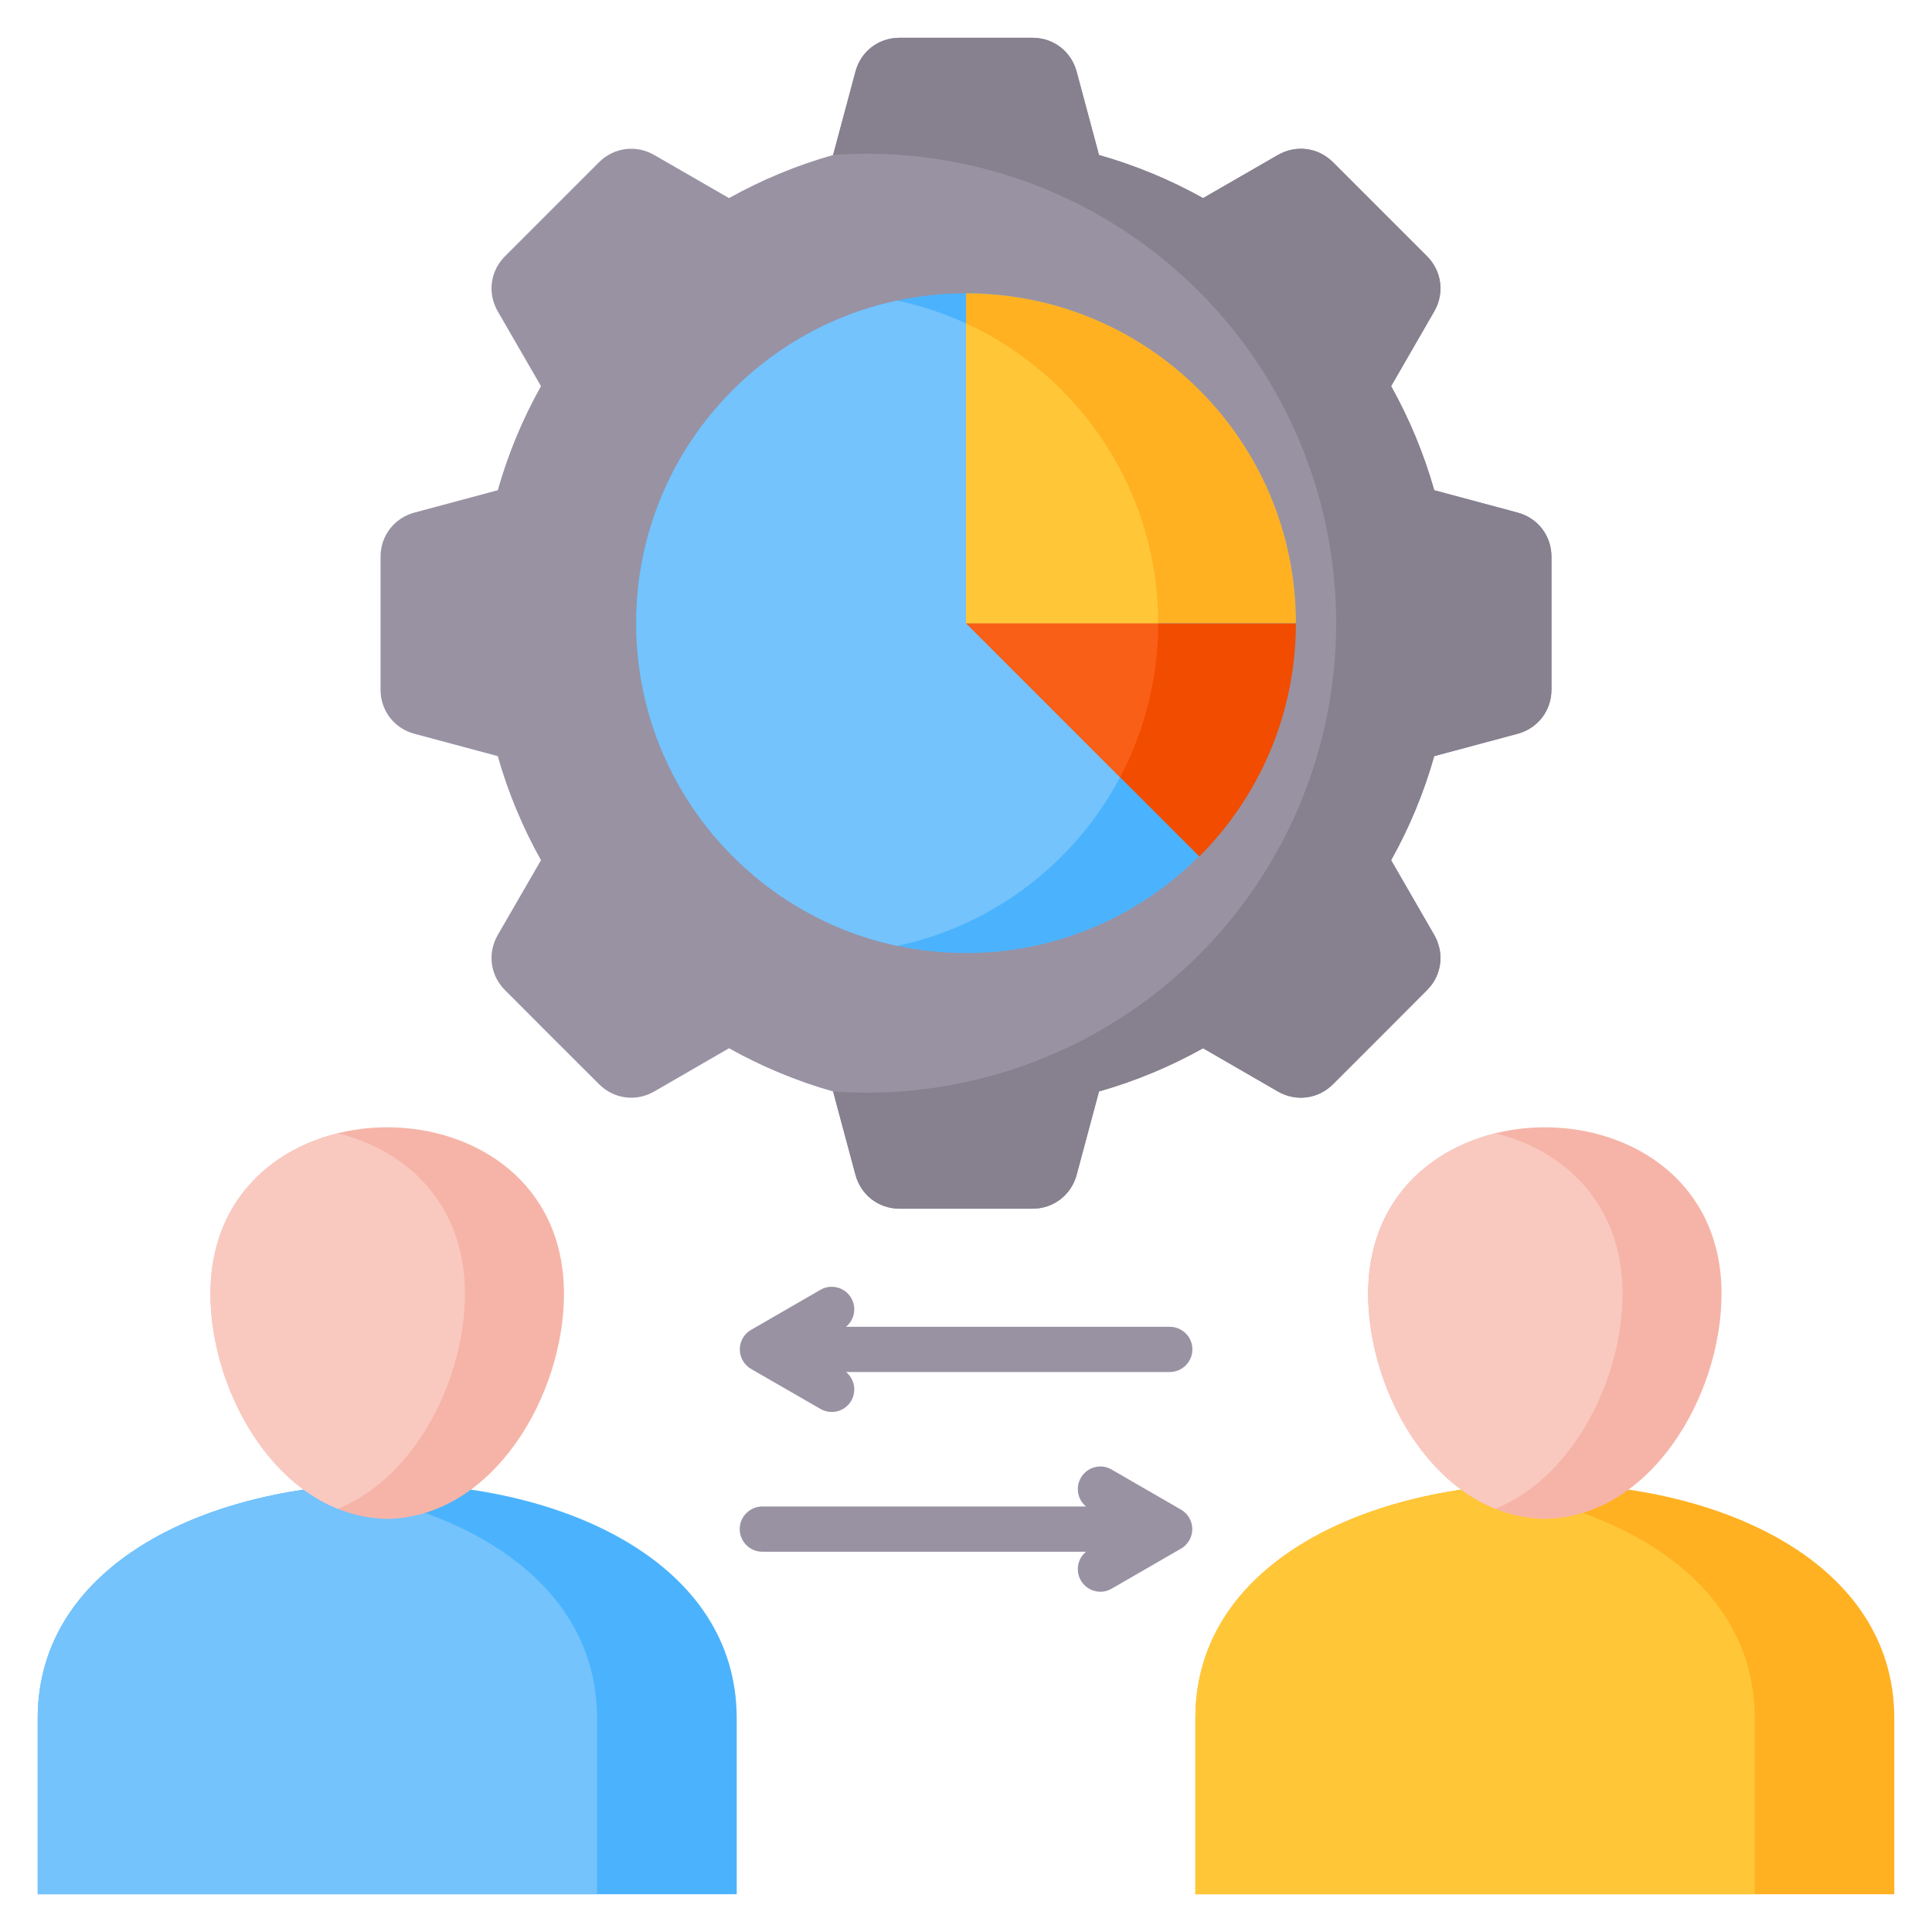 <svg id="Layer_1" viewBox="0 0 512 512" xmlns="http://www.w3.org/2000/svg" data-name="Layer 1"><g fill-rule="evenodd"><path d="m316.789 501.99h185.216v-46.63c0-82.942-185.216-82.942-185.216 0z" fill="#ffb122"/><path d="m316.789 501.99h148.224v-46.63c0-35.915-34.724-56.268-74.126-61.058-39.373 4.791-74.098 25.143-74.098 61.058z" fill="#ffc738"/><path d="m409.397 402.523c-28.148-.51-46.828-32.74-46.828-59.641 0-58.847 93.657-58.847 93.657 0 0 26.901-18.68 59.131-46.828 59.641z" fill="#f6b4a8"/><path d="m396.272 399.83c-20.693-8.305-33.704-34.498-33.704-56.948 0-23.868 15.392-38.041 33.704-42.548 18.312 4.507 33.704 18.68 33.704 42.548 0 22.45-13.04 48.642-33.704 56.948z" fill="#f9c9c0"/><path d="m9.995 501.99h185.244v-46.63c0-82.942-185.244-82.942-185.244 0z" fill="#4bb3fd"/><path d="m9.995 501.99h148.224v-46.63c0-35.915-34.724-56.268-74.098-61.058-39.373 4.791-74.126 25.143-74.126 61.058v46.63z" fill="#74c3fc"/><path d="m102.631 402.523c-28.148-.51-46.857-32.74-46.857-59.641 0-58.847 93.685-58.847 93.685 0 0 26.901-18.709 59.131-46.828 59.641z" fill="#f6b4a8"/><path d="m220.779 41.077c-9.723 2.75-18.964 6.605-27.581 11.424l-19.814-11.424c-4.819-2.778-10.715-2.012-14.655 1.927l-12.444 12.444-12.444 12.444c-3.94 3.94-4.706 9.808-1.927 14.627l11.452 19.814c-4.847 8.646-8.702 17.887-11.452 27.581l-22.082 5.924c-5.357 1.446-8.986 6.151-8.986 11.707v35.206c0 5.584 3.628 10.29 8.986 11.707l22.082 5.925c2.75 9.723 6.633 18.964 11.452 27.581l-11.452 19.814c-2.778 4.819-2.013 10.715 1.927 14.627l12.444 12.472 12.472 12.444c3.912 3.94 9.808 4.706 14.627 1.927l19.814-11.452c8.617 4.819 17.858 8.702 27.581 11.452l5.925 22.082c1.446 5.357 6.123 8.986 11.707 8.986h35.206c5.556 0 10.261-3.628 11.707-8.986l5.924-22.082c9.695-2.75 18.936-6.633 27.581-11.452l19.814 11.452c4.819 2.778 10.687 2.012 14.627-1.927l12.444-12.444 12.444-12.472c3.94-3.912 4.706-9.808 1.927-14.627l-11.424-19.814c4.819-8.617 8.674-17.858 11.424-27.581l22.082-5.925c5.386-1.446 8.986-6.151 8.986-11.707v-35.206c0-5.556-3.6-10.262-8.986-11.707l-22.082-5.924c-2.75-9.695-6.605-18.936-11.424-27.581l11.424-19.814c2.778-4.819 2.013-10.687-1.927-14.627l-12.444-12.444-12.444-12.444c-3.94-3.94-9.808-4.706-14.627-1.927l-19.814 11.424c-8.646-4.819-17.887-8.674-27.581-11.424l-5.924-22.082c-1.446-5.386-6.151-8.986-11.707-8.986h-35.206c-5.584 0-10.29 3.6-11.707 8.986l-5.925 22.082z" fill="#9992a3"/><path d="m220.779 289.25 5.925 22.082c1.446 5.357 6.123 8.986 11.707 8.986h35.206c5.556 0 10.261-3.628 11.707-8.986l5.924-22.082c9.695-2.75 18.936-6.633 27.581-11.452l19.814 11.452c4.819 2.778 10.687 2.012 14.627-1.927l12.444-12.444 12.444-12.472c3.94-3.912 4.706-9.808 1.927-14.627l-11.424-19.814c4.819-8.617 8.674-17.858 11.424-27.581l22.082-5.925c5.386-1.446 8.986-6.151 8.986-11.707v-35.206c0-5.556-3.6-10.262-8.986-11.707l-22.082-5.924c-2.75-9.695-6.605-18.936-11.424-27.581l11.424-19.814c2.778-4.819 2.013-10.687-1.927-14.627l-12.444-12.444-12.444-12.444c-3.94-3.94-9.808-4.706-14.627-1.927l-19.814 11.424c-8.646-4.819-17.887-8.674-27.581-11.424l-5.924-22.082c-1.446-5.386-6.151-8.986-11.707-8.986h-35.206c-5.584 0-10.29 3.6-11.707 8.986l-5.925 22.082c46.46-3.345 90.879 19.531 115.143 59.301 24.236 39.77 24.236 89.773 0 129.543-24.264 39.77-68.683 62.646-115.143 59.329z" fill="#86808f"/><path d="m256.014 252.57c48.132 0 87.421-39.26 87.421-87.42s-39.288-87.42-87.421-87.42-87.42 39.288-87.42 87.42 39.26 87.42 87.42 87.42z" fill="#4bb3fd"/><path d="m237.759 79.657c-39.515 8.39-69.165 43.483-69.165 85.493s29.65 77.131 69.165 85.521c39.515-8.39 69.166-43.484 69.166-85.521s-29.65-77.103-69.166-85.493z" fill="#74c3fc"/><path d="m317.838 226.973c15.817-15.817 25.597-37.673 25.597-61.824h-87.421z" fill="#f24c00"/><path d="m306.924 165.15h-50.91l40.819 40.819c6.435-12.189 10.091-26.079 10.091-40.819z" fill="#fa5f17"/><path d="m343.435 165.15c0-48.274-39.118-87.392-87.392-87.42h-.028v87.42h87.421z" fill="#ffb122"/><path d="m256.014 85.695v79.455h50.91c0-35.235-20.863-65.622-50.91-79.455z" fill="#ffc738"/></g><path d="m224.209 351.613h85.776c3.317 0 6.01 2.665 6.01 5.981s-2.693 6.01-6.01 6.01h-85.776c2.211 1.814 2.863 5.017 1.389 7.597-1.644 2.863-5.301 3.827-8.164 2.183l-18.34-10.573c-.907-.51-1.701-1.275-2.239-2.239-1.644-2.863-.652-6.491 2.183-8.135l18.397-10.63c2.863-1.644 6.52-.652 8.164 2.211 1.474 2.551.822 5.783-1.389 7.597zm63.61 59.613h-85.805c-3.288 0-5.981-2.693-5.981-6.01 0-3.288 2.693-5.981 5.981-5.981h85.805c-2.24-1.814-2.863-5.017-1.389-7.597 1.644-2.863 5.301-3.855 8.135-2.211l18.397 10.63c2.863 1.644 3.855 5.301 2.211 8.135-.567.992-1.332 1.729-2.24 2.239l-18.368 10.602c-2.835 1.644-6.491.652-8.135-2.211-1.474-2.58-.85-5.783 1.389-7.597z" fill="#9992a3"/><path d="m89.507 399.83c-20.693-8.305-33.732-34.498-33.732-56.948 0-23.868 15.42-38.041 33.732-42.548 18.283 4.507 33.704 18.68 33.704 42.548 0 22.45-13.04 48.642-33.704 56.948z" fill="#f9c9c0" fill-rule="evenodd"/></svg>